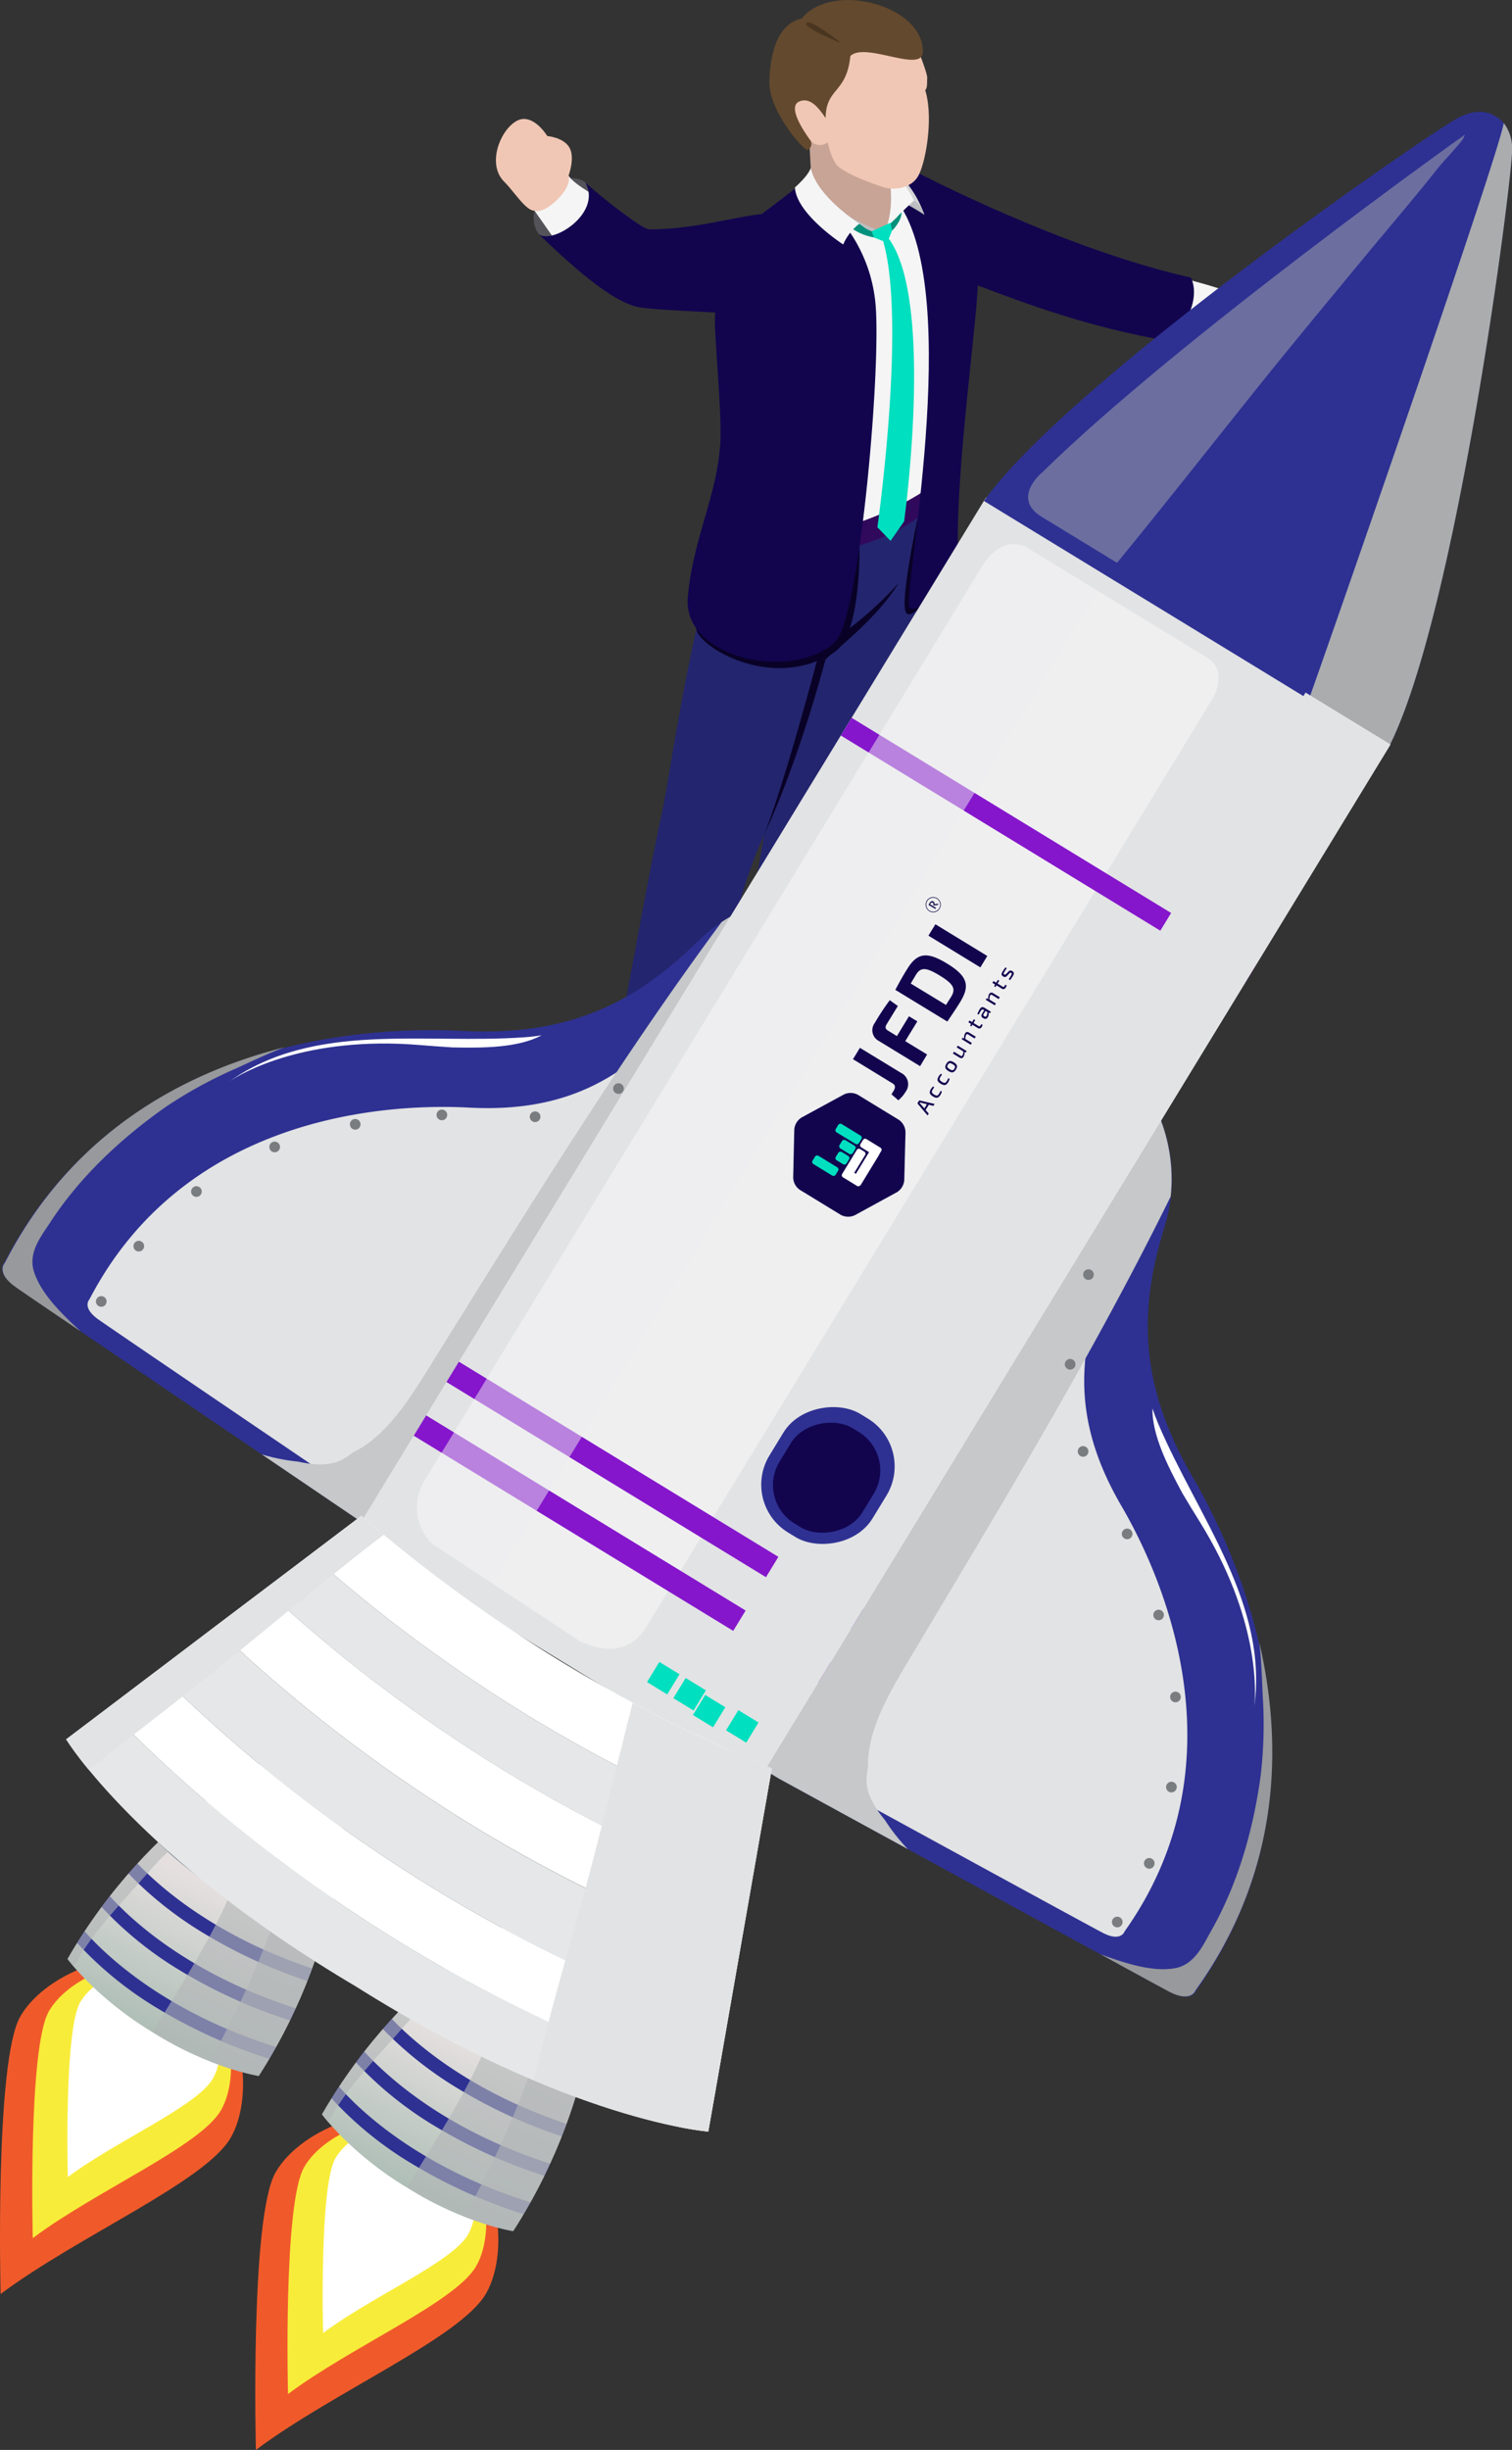 <svg xmlns="http://www.w3.org/2000/svg" xmlns:xlink="http://www.w3.org/1999/xlink" viewBox="0 0 388.79 629.51"><rect x="0" y="0" width="388.79" height="629.51" fill="#333333" stroke="none"/><defs><style>.cls-1{isolation:isolate;}.cls-2{fill:#f0c6b4;}.cls-3{fill:#f5f5f5;}.cls-39,.cls-4,.cls-40{fill:#12054e;}.cls-5{fill:#c7a496;}.cls-6{fill:#23256e;}.cls-7{fill:#090226;}.cls-8{fill:#31095c;}.cls-9{fill:#00dfbf;}.cls-10{fill:#d1d3d4;}.cls-11{fill:#bcbec0;}.cls-12{fill:#00917c;}.cls-13{fill:#63492d;}.cls-14{fill:#4a3620;}.cls-15{fill:#535359;}.cls-16{fill:#f05a2a;}.cls-17{fill:#f8ec3a;}.cls-18,.cls-22,.cls-41{fill:#fff;}.cls-19,.cls-38{fill:#2e3192;}.cls-20{fill:#97999c;}.cls-20,.cls-23,.cls-25,.cls-29,.cls-33,.cls-38,.cls-39{mix-blend-mode:multiply;}.cls-21,.cls-29{fill:#e2e3e4;}.cls-22,.cls-26,.cls-37{mix-blend-mode:screen;}.cls-23{fill:#c6c8c9;}.cls-24{fill:#7a7d7f;}.cls-25,.cls-26{fill:#aaacae;}.cls-26,.cls-37{opacity:0.5;}.cls-27,.cls-37{fill:#efeff0;}.cls-28{fill:#8516cc;}.cls-30{fill:url(#linear-gradient);}.cls-31{fill:url(#linear-gradient-2);}.cls-32{fill:#657483;}.cls-33{fill:#b3b5b8;opacity:0.6;}.cls-34{fill:url(#linear-gradient-3);}.cls-35{fill:url(#linear-gradient-4);}.cls-36{fill:#e6e7e8;}.cls-40,.cls-41{fill-rule:evenodd;}</style><linearGradient id="linear-gradient" x1="219.62" y1="376.81" x2="234.18" y2="498.29" gradientTransform="translate(155.29 38.47) rotate(31.4)" gradientUnits="userSpaceOnUse"><stop offset="0.46" stop-color="#e5e0df"/><stop offset="1" stop-color="#8ca99c"/></linearGradient><linearGradient id="linear-gradient-2" x1="224.96" y1="376.17" x2="239.52" y2="497.65" xlink:href="#linear-gradient"/><linearGradient id="linear-gradient-3" x1="142.99" y1="376.81" x2="157.55" y2="498.29" xlink:href="#linear-gradient"/><linearGradient id="linear-gradient-4" x1="148.32" y1="376.17" x2="162.88" y2="497.65" xlink:href="#linear-gradient"/></defs><g class="cls-1"><g id="Layer_2" data-name="Layer 2"><g id="Layer_1-2" data-name="Layer 1"><path class="cls-2" d="M313.42,74.21s11.11-.32,15.31.65,10.38,4.48,12.32,10.79c1.45,4.67-13.5-.27-13.5-.27s1.53,3.45-.06,4.19-6.3-2.5-11.63-4.71a19.81,19.81,0,0,1-3.78-2.34l-.07-5Z"/><path class="cls-3" d="M301.76,70.89s6.37,1.52,11.57,3.2c2.35,3-1.25,8.43-1.25,8.43-2.89-1-12.78.57-12.78.57Z"/><path class="cls-4" d="M235.88,44.33s37.29,19.58,70.34,27c2.79,5.73-2.28,14.56-6.54,16.16-39.35-6.92-62.31-22.93-83.87-24.66-5.71-.13,9.11-18.92,9.11-18.92Z"/><polygon class="cls-5" points="208.2 38.13 208.47 43.15 208.25 48.95 220.11 62.21 236.5 56 234.38 37.62 214.79 31.05 205.51 31.48 208.2 38.13"/><path d="M175.86,276.65a137.46,137.46,0,0,0,4.35,17.88c.32.92-.51,3.63-1.18,4.62-.86,1.27-16.7,4.05-17.86-6.84-.67-6.32-1.17-12.5-1.12-15s3.07-8.37,3.07-8.37Z"/><path d="M213.39,256.77a108.17,108.17,0,0,0,18.19,8.2c3,1,2.83,7.32,1.65,8.6-1.72,1.85-5.66,2.05-11,.73-3.48-.87-15.27-5-15.27-5s-14.29.31-15.55-1.06c-3.33-3.67-.09-12.4-.09-12.4S212.49,255.45,213.39,256.77Z"/><path class="cls-6" d="M206.09,138.73s-7.72,58.54-6.8,61.72c-4,18.54-8.18,46.16-8.88,53.78s23.68,9.29,24.07,2.36c.94-16,7.79-45.38,10.33-53.88,4-13.23,14.78-43.06,12.63-69.9C233.85,134.61,206.09,138.73,206.09,138.73Z"/><path class="cls-7" d="M196.58,214.22l-3.19-8,18.46-50.14s19.07-7.49,19.27-6.37c-5.22,8.91-17.45,18.38-18.83,19.66C204.51,198.21,196.58,214.22,196.58,214.22Z"/><path class="cls-6" d="M183.39,143.4c-8.57,33.61-11,55.7-13.47,66.82-3.46,15.72-10.45,55.83-12.56,64.78s21.07,10.44,23.07,2.23c3.2-22.36,9.66-48.35,15.11-60.51s15.37-50.07,15.37-50.07,18.25-10.51,29-28.81a12.12,12.12,0,0,0-1-8.84S185.31,143,183.39,143.4Z"/><polygon class="cls-3" points="214.9 55.26 222.1 59.76 227.16 60.25 230.23 56.74 231.23 50.13 235.87 49.66 244.19 73.9 238.93 128.28 216.98 138.48 216.96 70.95 210.72 59.67 214.9 55.26"/><path class="cls-8" d="M216.79,135.5a78.13,78.13,0,0,0,21.44-9.72s.49,4.43.44,5.2c-9.14,7.81-21.41,10.13-21.41,10.13Z"/><path class="cls-7" d="M236,133s-4.74,21.81-3,24.46c.93,1.46,3.69-1.54,3.69-1.54Z"/><path class="cls-4" d="M231,52.15c17,23.8.72,102.25,2.9,104s11.81-5.37,12.45-13.44c-.84-21.94,5.56-64,5.08-71.77s-4.75-20.66-18.2-26.35c-3.12.88-8.24.53-8.24.53S232.68,43,231,52.15Z"/><path class="cls-7" d="M221,140.14s.58,23-6.51,27.47c-16.23,10.33-35.29-1.75-35.45-6.11C178.61,159.56,221,140.14,221,140.14Z"/><path class="cls-4" d="M190.89,58.72c8.91-6.59,14.6-11.08,14.6-11.08A39,39,0,0,1,225,76.92c1.91,14.71-3.83,81.8-10.23,88-10.59,10.21-39.37,4.48-37.92-11.53,1.35-14.84,7.41-25.76,8.33-39.09.45-6.52-.71-18.11-1.32-30C183.23,71.89,190.39,62.55,190.89,58.72Z"/><path class="cls-9" d="M227.1,62c6,20.77-1.49,73.48-1.49,73.48l3.38,3.49,3.49-5s7.86-56.51-3.92-72.61a1.69,1.69,0,0,0-1.4-1.06A3.58,3.58,0,0,1,227.1,62Z"/><path class="cls-10" d="M237.68,55.19a27.5,27.5,0,0,0-7.52-11.38c.06,1.56,2.33,6.53,2.33,6.53Z"/><path class="cls-11" d="M235,51.54c1.69.72,2.71,3.65,2.71,3.65s-3.31-2.12-4.44-2.6Z"/><path class="cls-12" d="M229,57.22s2.11-1.4,2.18-2.48c.17-.3.54-.54.65-.4.14,2.42-2.4,4.89-2.4,4.89l-.64-1Z"/><path class="cls-3" d="M227.81,58.61s3.45-7.07-.81-19.55c0,0,6.56,9.07,8,12.48C232.28,54,227.81,58.61,227.81,58.61Z"/><path class="cls-12" d="M224.15,59.43s-4.45-2.48-5.38-3.52c-1.12-.26-1.61,1.14-1.42,1.42A14.32,14.32,0,0,0,224.71,61L225,60Z"/><path class="cls-11" d="M221,57.47c3.31,3,5,1.82,5,1.82s-8.57-3.48-13.63-7.3c1.64,3.74,6.22,5.37,6.22,5.37A17.83,17.83,0,0,0,221,57.47Z"/><polygon class="cls-9" points="224.15 59.43 228.96 57.23 229.38 59.23 228.56 61.31 227.1 61.96 224.71 61.02 224.15 59.43"/><path class="cls-3" d="M204.4,48.16s3.37-2.88,4.07-5C210.06,50.6,221,57.47,221,57.47a13.31,13.31,0,0,0-4.18,5.35S204.8,55.06,204.4,48.16Z"/><path class="cls-2" d="M235.88,12.35s2.64,6.53,2.54,7.73.13,2.26-.5,3.13c2.19,7.15.06,18.92-1.9,22.15s-6.43,3.58-9.12,2.67c-6.55-2.24-9-3.55-11.06-5s-3-6.46-3-6.46a3.12,3.12,0,0,1-4.38-.42c-1.8-2-4.48-4.72-4.48-4.72l-3.68-8.7,12.25-11.56,12.25-5.52Z"/><path class="cls-13" d="M208.42,36.13c-.56-.8-6.28-8.41-3-10s5.83,2.83,6.87,4.17c.14-7.86,5.38-6.21,6.37-15.91,3.79-3.69,18.14,4.37,18.64-.85C237.79,1.45,214-5,206.12,4.79c-5.84,1.26-8,8-8.29,15.93s9.08,18.15,9.83,17.83A1.79,1.79,0,0,0,208.42,36.13Z"/><path class="cls-14" d="M207.34,5.93c1-1.31,8.94,5.15,8.94,5.15S206.41,7.13,207.34,5.93Z"/><path class="cls-15" d="M150.56,46.92s-4.19-3.74-10.11,2.36-1.92,10.87-1.92,10.87l5.53,3.38,11.26-11Z"/><path class="cls-2" d="M146.19,45.17s1.74-4.56.25-7.22-5.72-3-5.72-3-2.51-4.2-5.81-4.39c-4.82-.28-10.61,10.89-5.24,16.16,2.51,2.47,5.52,7.44,7.76,7.43l2.65,1.76,8.31-7.26Z"/><path class="cls-3" d="M144.06,63.53s-3.51-4.92-6.63-9.41c2.85,1.08,9.92-5.63,8.76-8.95,1.71,2.53,8.71,6.15,8.71,6.15Z"/><path class="cls-4" d="M138.53,60.15c3.4,2.8,16.35-5.31,12-13.23,5.4,4.9,15,12.17,16.41,12,14.59.15,30-5.92,33-3.35,4.82,3.24,12.05,20.94-2,25.87-4.36-1.06-29.94-1.52-34.33-2.64C157.63,77.24,149.19,70.49,138.53,60.15Z"/><path class="cls-16" d="M48.05,506.31c-14.36-8.28-36.19.28-42.82,11.8S.16,589.45.16,589.45C20,574.59,52.81,560.59,59.33,549.28S62.43,514.59,48.05,506.31Z"/><path class="cls-17" d="M47.58,507.15c-11.75-6.77-29.58.23-35,9.63s-4.15,58.31-4.15,58.31c16.2-12.15,43-23.58,48.37-32.83S59.32,513.91,47.58,507.15Z"/><path class="cls-18" d="M47.63,507.05c-9.05-5.21-22.79.18-27,7.43s-3.19,44.92-3.19,44.92C30,550,50.63,541.23,54.73,534.1S56.68,512.27,47.63,507.05Z"/><path class="cls-16" d="M113.69,546.38c-14.36-8.28-36.19.28-42.82,11.79s-5.07,71.34-5.07,71.34c19.82-14.86,52.65-28.85,59.17-40.17S128.06,554.66,113.69,546.38Z"/><path class="cls-17" d="M113.21,547.21c-11.74-6.77-29.58.23-35,9.63s-4.15,58.31-4.15,58.31c16.2-12.14,43-23.58,48.36-32.82S125,554,113.21,547.21Z"/><path class="cls-18" d="M113.27,547.11c-9-5.21-22.79.18-27,7.43s-3.19,44.93-3.19,44.93c12.48-9.36,33.16-18.17,37.26-25.3S122.32,552.33,113.27,547.11Z"/><path class="cls-19" d="M294.07,279.18s11.72,15.63,5.39,36-7.13,39.73,7.22,64.35,37.22,80.81.94,131.91c0,0-1.09,3.34-6.77.41s-100.7-54.9-100.7-54.9l-15.29-9.34Z"/><path class="cls-20" d="M323.84,422.12c.51,4.49.64,8.92.84,13.38a114.06,114.06,0,0,1-.5,20.63c-1.92,14.23-6,28.25-12.91,40.29-2,3.56-4.21,8.54-9.35,9.35-5.66.9-12.2-1.2-18.15-3.34l-.82-.3c9.49,5.2,16.31,8.92,17.71,9.65,5.68,2.94,6.78-.4,6.78-.4C329.3,480.88,329.92,448.5,323.84,422.12Z"/><path class="cls-21" d="M277.91,303.84a35.24,35.24,0,0,1,4.47,29.83c-5.24,16.87-5.91,32.92,6,53.32s30.84,67,.78,109.31c0,0-.9,2.77-5.6.34s-83.45-45.49-83.45-45.49l-12.68-7.74Z"/><path class="cls-22" d="M297.85,365.9c-.57-1.34-1.07-2.69-1.52-4-.1,6.82,3.86,14.69,7.75,21.87,1.38,2.34,2.84,4.72,4.37,7.17,15.45,24.8,14.58,44.07,14,48C326.38,412.32,308,389.75,297.85,365.9Z"/><path class="cls-23" d="M227.52,467.63c-2.69-3.24-4.71-6.71-4.7-10.21a16,16,0,0,1,.36-3.22c-.2-10.38,6.14-20.28,11.85-29.86,22.86-38.27,46.27-76.85,66-116.91a42.81,42.81,0,0,0-7-28.25L184.86,447.6l15.29,9.34s14.91,8.16,33.28,18.19A49.89,49.89,0,0,1,227.52,467.63Z"/><path class="cls-24" d="M281.06,328.23a1.38,1.38,0,0,1-1.89.45,1.37,1.37,0,1,1,1.89-.45Z"/><path class="cls-24" d="M276.34,351.27a1.37,1.37,0,1,1-.45-1.88A1.37,1.37,0,0,1,276.34,351.27Z"/><path class="cls-24" d="M279.67,373.66a1.37,1.37,0,1,1-.45-1.88A1.37,1.37,0,0,1,279.67,373.66Z"/><path class="cls-24" d="M291,394.85a1.37,1.37,0,1,1-.45-1.88A1.37,1.37,0,0,1,291,394.85Z"/><path class="cls-24" d="M299.08,415.69a1.36,1.36,0,1,1-.45-1.88A1.37,1.37,0,0,1,299.08,415.69Z"/><path class="cls-24" d="M303.43,436.75a1.37,1.37,0,1,1-.46-1.88A1.37,1.37,0,0,1,303.43,436.75Z"/><path class="cls-24" d="M302.38,459.91a1.37,1.37,0,1,1-.45-1.89A1.36,1.36,0,0,1,302.38,459.91Z"/><path class="cls-24" d="M288.46,494.58a1.37,1.37,0,1,1-2.34-1.43,1.37,1.37,0,0,1,2.34,1.43Z"/><path class="cls-24" d="M296.69,479.5a1.37,1.37,0,1,1-.46-1.88A1.37,1.37,0,0,1,296.69,479.5Z"/><path class="cls-19" d="M213.89,230.24S194.62,227,179.41,241.9s-32.08,24.5-60.53,23S30,268.73,1.13,324.35c0,0-2.48,2.5,2.73,6.21S98.72,395,98.72,395L114,404.36Z"/><path class="cls-20" d="M73.14,269.1c-4.22,1.6-8.22,3.51-12.29,5.37a115,115,0,0,0-18.11,9.87C31,292.56,20.36,302.6,12.81,314.25c-2.24,3.44-5.67,7.64-4.05,12.59,1.79,5.45,6.65,10.3,11.28,14.61l.63.6C11.71,336,5.29,331.62,4,330.7c-5.22-3.7-2.75-6.2-2.75-6.2C18.39,291.11,46.91,275.76,73.14,269.1Z"/><path class="cls-21" d="M199.33,255.88a35.22,35.22,0,0,0-28.57,9.66c-12.61,12.38-26.58,20.31-50.16,19.06S46.94,287.78,23,333.87c0,0-2.05,2.07,2.26,5.14s78.61,53.43,78.61,53.43l12.67,7.73Z"/><path class="cls-22" d="M135,266.52c1.45-.1,2.88-.28,4.28-.5-6,3.21-14.82,3.29-23,3.11q-4.06-.25-8.38-.61c-29.11-2.41-45.85,7.17-49.08,9.48C80.7,262.36,109.18,268.4,135,266.52Z"/><path class="cls-23" d="M76.7,375.57c4.11.91,8.12,1.12,11.23-.49a15.43,15.43,0,0,0,2.7-1.79c9.32-4.56,15.23-14.72,21.13-24.19,23.6-37.82,47.2-76.28,73.79-112.18a42.83,42.83,0,0,1,28.34-6.68L114,404.36,98.72,395l-31.4-21.29A49.72,49.72,0,0,0,76.7,375.57Z"/><path class="cls-24" d="M176.21,264.23a1.36,1.36,0,0,0,.45,1.88,1.37,1.37,0,1,0,1.43-2.33A1.36,1.36,0,0,0,176.21,264.23Z"/><path class="cls-24" d="M157.87,279a1.37,1.37,0,1,0,1.88-.46A1.38,1.38,0,0,0,157.87,279Z"/><path class="cls-24" d="M136.43,286.23a1.37,1.37,0,1,0,1.88-.45A1.37,1.37,0,0,0,136.43,286.23Z"/><path class="cls-24" d="M112.41,285.84a1.37,1.37,0,0,0,2.33,1.43,1.37,1.37,0,1,0-2.33-1.43Z"/><path class="cls-24" d="M90.17,288.18a1.38,1.38,0,0,0,.46,1.89,1.37,1.37,0,1,0-.46-1.89Z"/><path class="cls-24" d="M69.46,294a1.37,1.37,0,1,0,1.88-.46A1.37,1.37,0,0,0,69.46,294Z"/><path class="cls-24" d="M49.34,305.46a1.37,1.37,0,1,0,1.89-.46A1.37,1.37,0,0,0,49.34,305.46Z"/><path class="cls-24" d="M24.87,333.69a1.37,1.37,0,1,0,1.88-.45A1.38,1.38,0,0,0,24.87,333.69Z"/><path class="cls-24" d="M34.52,319.48a1.37,1.37,0,0,0,2.34,1.43,1.37,1.37,0,1,0-2.34-1.43Z"/><rect class="cls-21" x="68.21" y="231.81" width="312.08" height="121.84" transform="translate(-142.45 331.63) rotate(-58.6)"/><path class="cls-19" d="M388.79,38.42c-.1-5.73-2.9-7.82-4.15-8.47-1.15-.81-4.29-2.34-9.43.18C368.59,33.39,275.13,97.7,253,128.72l48.59,29.65,6.83,4.17L357,192.2C374.45,158.32,388.92,45.8,388.79,38.42Z"/><path class="cls-25" d="M336.55,179.73,357,192.2c17.47-33.88,31.94-146.4,31.81-153.78a10.63,10.63,0,0,0-2.14-6.8C385.26,40,345.83,153.65,336.55,179.73Z"/><path class="cls-26" d="M323.49,99.42c9.71-12.11,19.63-24,29.55-36,5.43-6.53,11-13,16.25-19.66,2.2-2.78,4.82-5.28,6.94-8.08l.45-1.09S303,87,268,121.38c0,0-8.43,6.8.35,11.72l18.88,11.52C299.48,129.68,311.41,114.48,323.49,99.42Z"/><path class="cls-27" d="M310.44,169,265,141.28s-6.72-5.51-12.86,4.9l-142.81,234a13.38,13.38,0,0,0,1.49,16.27l37.89,25S160,428.28,166.22,418L311.73,179.65S316.12,172.46,310.44,169Z"/><rect class="cls-28" x="266.92" y="157.53" width="5.33" height="121.84" transform="translate(-57.32 334.75) rotate(-58.6)"/><rect class="cls-28" x="165.34" y="323.31" width="6.12" height="121.84" transform="translate(-247.3 327.79) rotate(-58.6)"/><rect class="cls-28" x="156.92" y="337.11" width="6.12" height="121.84" transform="translate(-263.11 327.21) rotate(-58.6)"/><rect class="cls-29" x="109.29" y="305.01" width="312.08" height="25.59" transform="translate(-144.17 378.7) rotate(-58.6)"/><rect class="cls-9" x="187.83" y="440.55" width="6.07" height="6.08" transform="translate(-287.2 375.4) rotate(-58.6)"/><rect class="cls-9" x="181.06" y="436.41" width="6.07" height="6.08" transform="matrix(0.52, -0.85, 0.85, 0.52, -286.92, 367.64)"/><rect class="cls-9" x="174.29" y="432.28" width="6.07" height="6.08" transform="translate(-286.63 359.89) rotate(-58.6)"/><rect class="cls-9" x="167.52" y="428.15" width="6.07" height="6.08" transform="translate(-286.35 352.13) rotate(-58.6)"/><path class="cls-30" d="M153.77,502.26,136,491.4s-31.52,14.33-53.21,51.89c0,0,7.46,10.22,22.17,19,14.51,9.09,27,11,27,11C155.43,536.85,153.77,502.26,153.77,502.26Z"/><path class="cls-31" d="M151.63,524.28c2.56-13.3,2.14-22,2.14-22L136,491.4s-8.14,3.71-19,12.28C123.7,509.68,135,517.85,151.63,524.28Z"/><path class="cls-19" d="M87.18,536.17c-.66,1-1.3,2-1.93,3a91.77,91.77,0,0,0,20.85,16.91,131,131,0,0,0,28.54,12.83c.6-1,1.18-2,1.75-3C107.15,556.73,91.94,541.64,87.18,536.17Z"/><path class="cls-19" d="M93.66,527.15c-.71.91-1.42,1.84-2.12,2.79A92.72,92.72,0,0,0,112,546.41a130.78,130.78,0,0,0,28,12.66c.51-1,1-2.08,1.47-3.11C113.84,547.12,99,533,93.66,527.15Z"/><path class="cls-32" d="M148.1,538.47c.34-1.11.66-2.2,1-3.28-21-7.46-34-17.82-40.55-24.24-.83.77-1.66,1.58-2.51,2.4a97.92,97.92,0,0,0,17.81,13.72A129.74,129.74,0,0,0,148.1,538.47Z"/><path class="cls-19" d="M100.77,518.76c-.78.85-1.55,1.7-2.32,2.59a94.93,94.93,0,0,0,19.46,15.39,129.38,129.38,0,0,0,26.53,12.18c.43-1.07.83-2.14,1.22-3.19C121,537.47,106.78,525.08,100.77,518.76Z"/><path class="cls-32" d="M150.93,527.67c.25-1.15.49-2.29.7-3.39-16.68-6.43-27.93-14.6-34.64-20.6-.9.7-1.81,1.44-2.74,2.22a100.74,100.74,0,0,0,15.47,11.49A126.63,126.63,0,0,0,150.93,527.67Z"/><path class="cls-33" d="M153.77,502.26,136,491.4s-31.52,14.33-53.21,51.89c0,0,.54.74,1.6,2,4.73-8.89,12.27-16.32,18.78-23.82,4.31-5,14.93-16.54,22.79-11,8.69,6.18-16.19,42.65-21.28,51.59a2.61,2.61,0,0,1,.28.17c14.51,9.09,27,11,27,11C155.43,536.85,153.77,502.26,153.77,502.26Z"/><path class="cls-33" d="M153.77,502.26l-9.12-5.57c-2.6,25.37-12.9,50.41-25.24,72.87a65.61,65.61,0,0,0,12.53,3.74C155.43,536.85,153.77,502.26,153.77,502.26Z"/><path class="cls-34" d="M88.36,462.33,70.57,451.47s-31.52,14.34-53.21,51.89c0,0,7.45,10.22,22.17,19,14.51,9.1,27,11.06,27,11.06C90,496.92,88.36,462.33,88.36,462.33Z"/><path class="cls-35" d="M86.22,484.36c2.56-13.3,2.14-22,2.14-22L70.57,451.47s-8.15,3.71-19,12.28C58.29,469.76,69.54,477.92,86.22,484.36Z"/><path class="cls-19" d="M21.76,496.24c-.65,1-1.29,2-1.93,3a92.68,92.68,0,0,0,20.86,16.91A131,131,0,0,0,69.23,529c.6-1,1.18-2,1.75-3C41.74,516.81,26.53,501.71,21.76,496.24Z"/><path class="cls-19" d="M28.25,487.22c-.71.91-1.42,1.84-2.12,2.79a92.69,92.69,0,0,0,20.46,16.48,130.8,130.8,0,0,0,28,12.65c.51-1,1-2.07,1.47-3.1C48.43,507.19,33.54,493.1,28.25,487.22Z"/><path class="cls-32" d="M82.69,498.54c.34-1.1.66-2.2,1-3.27-21-7.47-34-17.83-40.55-24.24-.83.77-1.67,1.57-2.51,2.4A98,98,0,0,0,58.4,487.14,128.81,128.81,0,0,0,82.69,498.54Z"/><path class="cls-19" d="M35.35,478.84q-1.16,1.26-2.31,2.58a94.89,94.89,0,0,0,19.46,15.4A130.45,130.45,0,0,0,79,509c.42-1.08.83-2.14,1.22-3.2C55.55,497.54,41.37,485.15,35.35,478.84Z"/><path class="cls-32" d="M85.52,487.75c.25-1.16.49-2.3.7-3.39-16.68-6.44-27.93-14.6-34.65-20.61-.89.7-1.8,1.45-2.73,2.22a101.37,101.37,0,0,0,15.47,11.5A127.41,127.41,0,0,0,85.52,487.75Z"/><path class="cls-33" d="M88.36,462.33,70.57,451.47s-31.52,14.34-53.21,51.89c0,0,.54.75,1.59,2,4.74-8.88,12.28-16.31,18.79-23.82,4.31-4.95,14.93-16.53,22.79-10.94,8.69,6.18-16.19,42.65-21.28,51.58l.28.17c14.51,9.1,27,11.06,27,11.06C90,496.92,88.36,462.33,88.36,462.33Z"/><path class="cls-33" d="M88.36,462.33l-9.12-5.57c-2.61,25.37-12.9,50.41-25.25,72.87a66.39,66.39,0,0,0,12.54,3.75C90,496.92,88.36,462.33,88.36,462.33Z"/><path class="cls-18" d="M195.62,470.59l2.83-16.19A386.8,386.8,0,0,1,92.92,389.48l-13.06,9.88A386.39,386.39,0,0,0,195.62,470.59Z"/><path class="cls-36" d="M192.92,486.05l2.7-15.46A386.39,386.39,0,0,1,79.86,399.36l-11.78,8.91C91.4,430.06,134,463.78,192.92,486.05Z"/><path class="cls-36" d="M27.66,438.86,17,446.92s18.66,30.49,74.55,63.53c54.93,34.6,90.58,37.26,90.58,37.26l2-11.35C100.64,509.83,46.19,458.47,27.66,438.86Z"/><path class="cls-18" d="M68.08,408.27,55.2,418c22.8,22.08,69,60.42,134.92,84l2.8-16C134,463.78,91.4,430.06,68.08,408.27Z"/><path class="cls-18" d="M40.33,429.27l-12.67,9.59c18.53,19.61,73,71,156.46,97.5l2.76-15.79C112.11,495.41,61.53,450.75,40.33,429.27Z"/><path class="cls-36" d="M55.2,418,40.33,429.27c21.2,21.48,71.78,66.14,146.55,91.3l3.24-18.51C124.23,478.44,78,440.1,55.2,418Z"/><path class="cls-29" d="M52.59,431.46C68,419.16,83,406.31,98.69,394.35c-2-1.65-3.94-3.29-5.77-4.87l-13.06,9.88-11.78,8.91L55.2,418,40.33,429.27l-12.67,9.59L17,446.92a80.14,80.14,0,0,0,5.85,7.86C32.7,446.92,42.76,439.31,52.59,431.46Z"/><path class="cls-29" d="M147,498q-5.22,18.18-9.8,36.55c28.18,11.9,44.91,13.15,44.91,13.15l2-11.35,2.76-15.79,3.24-18.51,2.8-16,2.7-15.46,2.83-16.19a371.35,371.35,0,0,1-35.76-16.89C157.55,457.7,152.77,478,147,498Z"/><path class="cls-29" d="M178.73,505.34c-1.27,11.82-2.65,23.57-3.59,35.43q-.22,2.88-.5,5.78a71.89,71.89,0,0,0,7.5,1.16l2-11.35,2.76-15.79,3.24-18.51,2.8-16,2.7-15.46,2.83-16.19c-4.28-1.75-8.43-3.57-12.52-5.42C181.8,467.42,180.75,486.56,178.73,505.34Z"/><path class="cls-37" d="M282.26,151.83,265,141.28s-6.72-5.51-12.86,4.9l-142.81,234a13.38,13.38,0,0,0,1.49,16.27l15.8,10.41Z"/><rect class="cls-38" x="195.06" y="363.6" width="35.68" height="31.05" rx="14.4" transform="translate(-221.63 363.33) rotate(-58.6)"/><rect class="cls-39" x="198.21" y="367.2" width="28.69" height="24.97" rx="11.58" transform="translate(-222.27 363.31) rotate(-58.6)"/><path class="cls-40" d="M221.12,269.24l-1.79,2.92,10.2,6.23c.68.41.78,1,.25,1.9l-.55.9,1.77,1.53a8.58,8.58,0,0,0,1.87-2.19,3.23,3.23,0,0,0-1.2-4.86Zm9.75-10.75L228.79,257a61,61,0,0,0-3.85,5.84,3.1,3.1,0,0,0,1,4.61l10.65,6.5,1.8-3-5.62-3.42,3.11-5.09-2.15-1.31-3.1,5.09-2.29-1.4c-.69-.42-.81-.89-.35-1.64Zm12.72,4c1-1.47,2.1-3.06,3.33-5.06,2.55-4.18,1.89-6.62-3.4-9.85s-7.75-2.69-10.3,1.49c-1.24,2-2.15,3.68-3,5.27Zm-9.41-9.77,1.34-2.25c1.21-2,2.62-1.94,6.12.2s4.17,3.36,3,5.34c-.49.81-1,1.55-1.38,2.22Zm19.69-7.08-13.35-8.15-1.79,2.93,13.36,8.15Z"/><path class="cls-40" d="M238.83,283.86l1.18.3.31-.5-3.8-.88a.2.2,0,0,0-.24.09l-.3.5a.21.21,0,0,0,0,.25l2.53,3,.3-.49-.8-.91Zm-.49-.13-.65,1.07-1-1.15-.22-.24.08-.13.32.08Zm3.5-3.43a4.06,4.06,0,0,1-.37.73c-.33.54-.62.61-1.27.21s-.72-.69-.4-1.23l.41-.62-.25-.24a2.64,2.64,0,0,0-.6.71c-.5.82-.36,1.32.54,1.87s1.4.44,1.91-.38a3,3,0,0,0,.37-.9Zm2-3.25a5.18,5.18,0,0,1-.37.72c-.33.54-.62.61-1.27.21s-.73-.69-.4-1.23l.41-.62-.25-.24a2.64,2.64,0,0,0-.6.71c-.5.82-.36,1.32.54,1.87s1.4.44,1.91-.38a3,3,0,0,0,.37-.9Zm-.49-3.71c-.5.82-.35,1.33.54,1.87s1.41.44,1.91-.38.35-1.32-.53-1.86-1.42-.45-1.92.37m.39.24c.3-.49.57-.53,1.23-.13s.74.66.44,1.15-.58.52-1.22.13-.75-.67-.45-1.15m2.54-4.9-.28.46,1.68,1a1.83,1.83,0,0,1-.17,1c-.15.25-.3.28-.58.1l-1.62-1-.28.47,1.74,1.06a.68.68,0,0,0,1-.25,2,2,0,0,0,.23-1.23l.34.16.23-.37Zm1.25-2.05-.24.39,2.32,1.42.29-.46-1.65-1a2.15,2.15,0,0,1,.18-1.08c.14-.22.28-.24.57-.06l1.61,1,.29-.47-1.75-1.06a.66.66,0,0,0-1,.24,2.09,2.09,0,0,0-.21,1.3Zm4.79-3.46-.21.34c-.14.23-.27.27-.49.13l-1.29-.79.44-.73-.36-.22-.44.73-.68-.41-.28.46.68.42-.24.44.33.2.26-.43,1.36.83a.67.67,0,0,0,1-.21,2.93,2.93,0,0,0,.28-.59Zm-.64-2.47c.19-.38.41-.8.55-1s.37-.41.66-.24l.18.11-.57.95a.66.66,0,0,0,.17,1l.25.15a.74.74,0,0,0,1.09-.31,1.61,1.61,0,0,0,.17-1.19l.4.17.22-.37-1.62-1c-.59-.36-.95-.18-1.28.37a9,9,0,0,0-.59,1.21Zm1.34.37a.3.3,0,0,1-.12-.46l.52-.86.42.26a1.48,1.48,0,0,1-.16,1c-.14.24-.3.29-.53.15Zm.69-4.57-.24.4,2.33,1.42.28-.47-1.65-1a2.17,2.17,0,0,1,.18-1.08c.14-.22.28-.24.57-.06l1.61,1,.29-.47-1.74-1.06a.68.68,0,0,0-1,.24,2.09,2.09,0,0,0-.21,1.3Zm4.79-3.46-.21.35c-.14.22-.27.26-.49.13l-1.29-.8.44-.72-.35-.22-.45.73-.68-.42-.28.46.68.42-.24.44.33.21.27-.43,1.35.83a.68.68,0,0,0,1-.22,2.7,2.7,0,0,0,.28-.59Zm1-2.88c.19-.19.3-.31.51-.18s.2.32-.12.84c-.18.3-.36.59-.51.79l.32.24a8,8,0,0,0,.64-.89c.43-.7.52-1.08-.05-1.43a.69.69,0,0,0-1,.15l-.57.57c-.19.18-.28.28-.5.14s-.18-.29.07-.71.38-.58.57-.87l-.31-.25a8.71,8.71,0,0,0-.69,1c-.41.65-.45,1,.08,1.32a.69.69,0,0,0,1-.13Z"/>
 
<g style="transform:translate(238px, 230.5px) scale(0.99);">
  <defs>
    <style>
      .cls-1 {
        fill: #1e194e;
        stroke-width: 0px;
      }
    </style>
  </defs>
  <path class="cls-1" d="M.77,2.05c.04-.09.07-.17.12-.25.04-.08.09-.17.14-.25.06-.1.12-.19.2-.27.07-.08.15-.14.24-.18.08-.04.17-.06.26-.06s.19.03.28.09c.07.04.13.09.17.14.04.05.07.11.1.16.02.06.03.11.04.17,0,.06,0,.11,0,.17,0,0,0,.02,0,.03,0,0,0,.02,0,.03l1.02-.11s-.03.06-.04.09l-.11.19s-.04.05-.05.08l-1.13.12h-.01c.01-.07.02-.13.03-.2,0-.07.01-.13,0-.2,0-.06-.02-.13-.05-.18-.03-.06-.07-.1-.14-.14-.1-.06-.2-.07-.3-.02-.1.04-.19.13-.26.25-.02.03-.04.06-.05.09-.02.03-.03.06-.04.09l1.53.89c-.02.05-.05.11-.08.16s-.07.11-.1.15l-1.77-1.03Z"/>
  <path class="cls-1" d="M3.7,2.98c-.55.95-1.77,1.27-2.71.72S-.28,1.93.27.98,2.04-.28,2.98.27s1.26,1.77.71,2.71ZM.42,1.07c-.5.86-.21,1.98.65,2.48s1.98.21,2.48-.65.21-1.98-.65-2.48S.92.21.42,1.07Z"/>
</g>

<path class="cls-40" d="M204.24,290.21a4,4,0,0,1,1.87-3.06L217,281.22a4,4,0,0,1,3.58.08l10.55,6.44a4,4,0,0,1,1.71,3.14l-.32,12.38a4,4,0,0,1-1.86,3.06l-10.87,5.94a4,4,0,0,1-3.58-.09l-10.54-6.44a3.92,3.92,0,0,1-1.71-3.14Z"/><path class="cls-41" d="M221.15,304.62a.62.62,0,0,1-.77.11l-3.63-2.22a.62.62,0,0,1-.27-.7,1.22,1.22,0,0,1,.07-.17l3.77-6.17a.62.62,0,0,1,.86-.21l1.08.66a.62.62,0,0,1,.2.85l-2.8,4.58.42.26,3.39-5.56-2-1.23a.62.62,0,0,1-.21-.85l.66-1.08a.63.63,0,0,1,.85-.21l3.63,2.22a.62.62,0,0,1,.2.85l-.55.91,0,.07-4.74,7.78a.52.52,0,0,1-.1.11"/><rect class="cls-9" x="216.95" y="287.88" width="2.5" height="6.98" rx="0.62" transform="translate(-144.18 325.82) rotate(-58.6)"/><rect class="cls-9" x="216.65" y="292.73" width="2.5" height="3.99" rx="0.62" transform="translate(-147.19 327.17) rotate(-58.6)"/><rect class="cls-9" x="215.36" y="295.95" width="2.5" height="3.24" rx="0.62" transform="translate(-150.23 327.43) rotate(-58.6)"/><rect class="cls-9" x="212.25" y="295.57" width="2.5" height="6.98" rx="0.62" transform="matrix(0.52, -0.85, 0.85, 0.52, -153, 325.49)"/></g></g></g></svg>